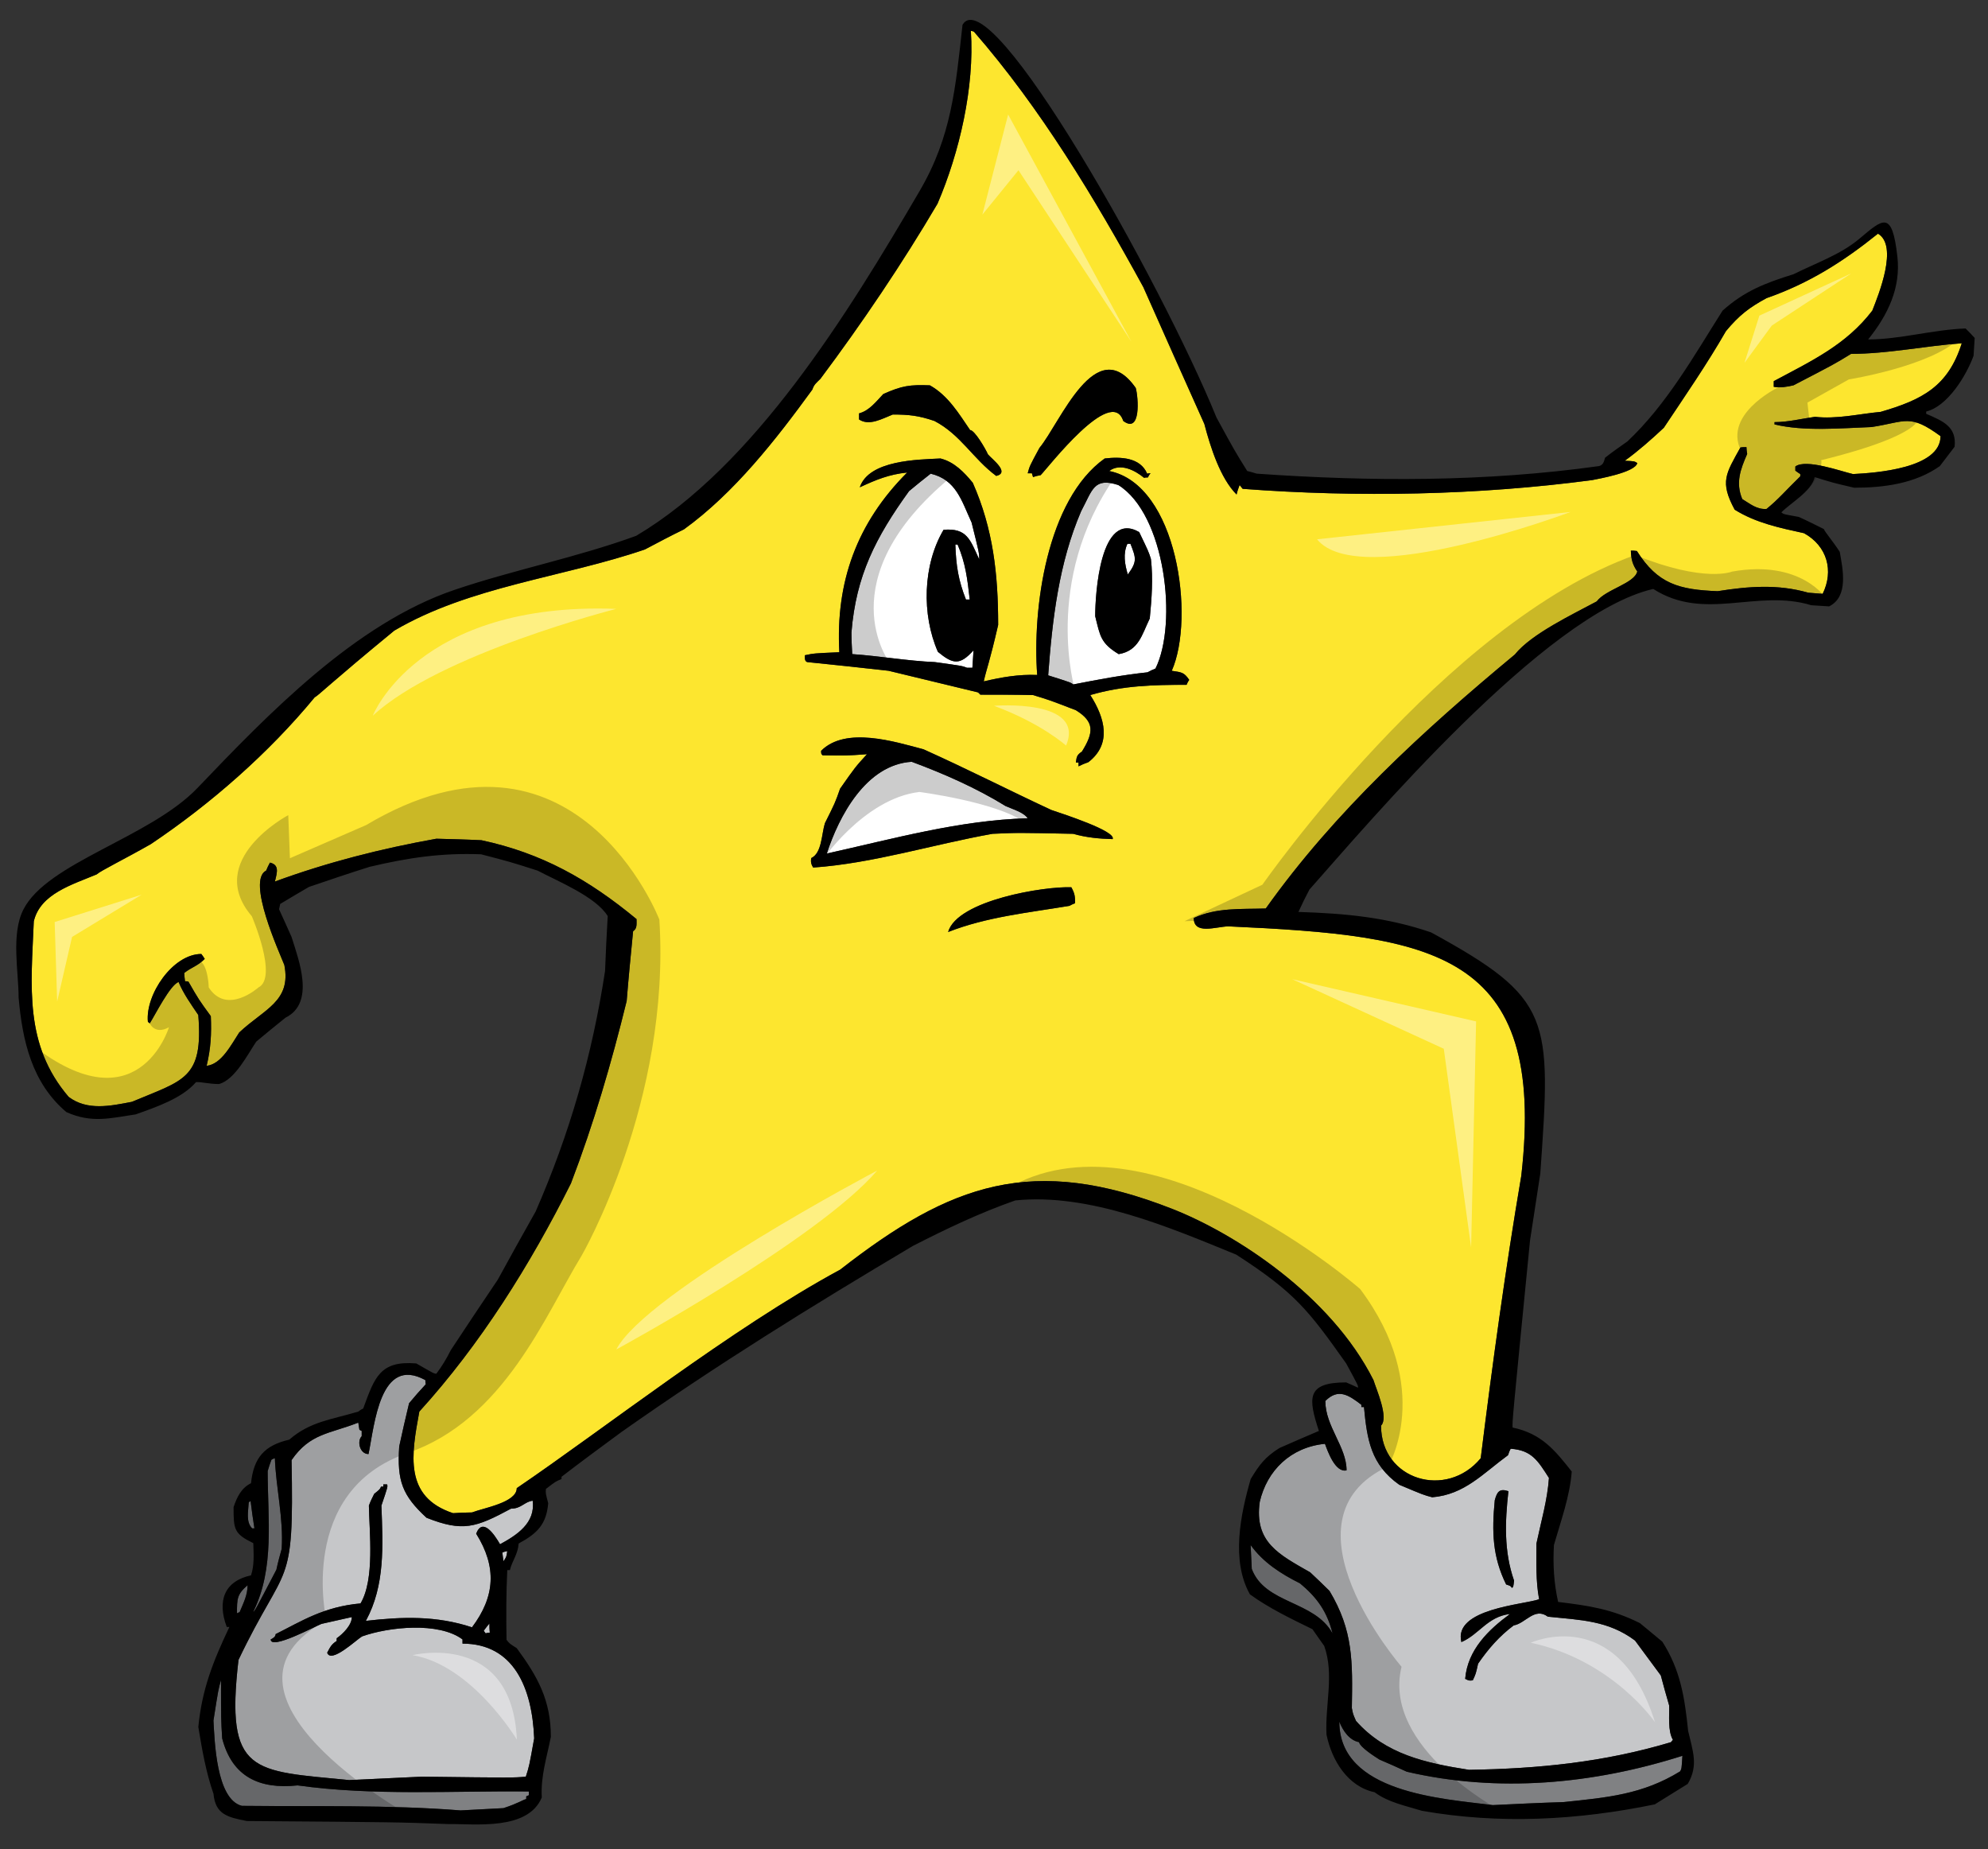 <?xml version="1.0" encoding="utf-8"?>
<!-- Generator: Adobe Illustrator 17.0.0, SVG Export Plug-In . SVG Version: 6.00 Build 0)  -->
<!DOCTYPE svg PUBLIC "-//W3C//DTD SVG 1.1//EN" "http://www.w3.org/Graphics/SVG/1.1/DTD/svg11.dtd">
<svg version="1.1" id="Layer_1" xmlns="http://www.w3.org/2000/svg" xmlns:xlink="http://www.w3.org/1999/xlink" x="0px" y="0px"
	 width="200px" height="186px" viewBox="0 0 200 186" style="enable-background:new 0 0 200 186;" xml:space="preserve">
<rect x="0" y="0" width="200" height="186" fill="#333333" stroke="none"/>
<path id="color3" style="fill:#C6C7C9;" d="M53.586,150.961c0.305,2.249-1.601,3.469-3.279,4.383
	c-0.573-0.988-1.753-2.744-2.403-1.065c2.099,3.354,1.907,6.33-0.419,9.42c-3.585-1.184-7.016-1.069-10.677-0.648
	c1.944-3.586,1.714-7.551,1.563-11.594c0.647-1.907,0.647-1.907,0.571-2.137H38.56v0.229h-0.228
	c-0.115,0.268-0.115,0.268-0.686,0.726c-0.191,0.381-0.383,0.763-0.534,1.182c0.038,2.631,0.609,7.4-0.84,9.838
	c-3.716,0.333-5.951,1.793-8.543,3.09c0,0.268-0.267,0.419-0.494,0.532c0,1.093,4.448-1.307,5.109-1.563
	c0.991-0.23,2.021-0.456,3.051-0.685c0,0.8-0.877,1.676-1.525,2.134v0.269c-0.534,0.342-0.647,0.608-0.954,1.182
	c0.383,1.144,2.976-1.337,3.51-1.64c2.668-0.952,7.704-1.489,10.104,0.303v0.423c5.161,0,7.009,4.462,7.21,9.533
	c-0.498,2.785-0.498,2.785-0.839,3.851c-1.297,0.114-1.297,0.114-10.452,0c-2.438,0.114-4.88,0.229-7.32,0.343
	c-9.702-0.957-12.48-0.529-11.136-12.09c4.829-10.102,5.598-6.741,5.338-20.098c1.87-2.707,3.814-2.63,6.713-3.772
	c0.039,0.227,0.077,0.458,0.115,0.723c0.075,0.038,0.152,0.074,0.229,0.115v0.532c-0.497,0.496-0.192,1.794,0.686,1.794
	c0.611-2.938,1.144-9.954,5.721-7.438c0,0.116,0,0.269,0.038,0.418c-0.572,0.613-1.146,1.26-1.679,1.909
	c-0.343,1.448-0.685,2.897-0.992,4.345c-0.227,3.474,0.307,4.92,2.746,7.173c3.661,1.449,4.958,0.991,8.505-0.916
	C52.443,151.761,52.748,151.075,53.586,150.961z M151.979,145.735c2.135,0.152,2.746,1.221,3.851,2.938
	c-0.152,2.209-0.8,4.423-1.258,6.597c0,1.869-0.075,3.776,0.268,5.605c-1.523,0.551-8.659,0.943-7.818,4.31
	c1.781-0.762,2.637-2.572,4.884-2.823c-2.119,1.555-4.263,3.582-4.503,6.521c0.383,0.192,0.383,0.192,0.764,0.153
	c0.305-0.647,0.305-0.647,0.534-1.677c1.057-1.536,2.158-2.782,3.585-3.852c1.183-0.192,2.097-1.87,3.432-0.879
	c3.317,0.343,6.064,0.382,8.771,2.402c0.84,1.145,1.716,2.328,2.595,3.51c0.266,0.992,0.532,1.982,0.838,3.013
	c0.038,1.029-0.153,2.555,0.382,3.471c-0.076,0.076-0.153,0.151-0.191,0.228c-6.75,2.021-13.311,2.671-20.326,2.784
	c-4.387-0.688-8.391-1.563-11.366-4.919c-0.305-0.689-0.305-0.689-0.419-1.296c0.076-4.655,0.153-7.78-2.249-11.786
	c-0.648-0.646-1.297-1.257-1.945-1.868c-3.127-1.791-5.644-3.012-5.071-7.092c0.723-3.128,3.088-5.491,6.559-5.836
	c0.266,0.725,1.03,2.936,2.174,2.67c0-2.365-2.137-4.426-2.137-6.979c1.297-1.296,2.326-0.61,3.624,0.381v0.229h0.265
	c0.308,3.281,0.689,5.796,3.55,7.818c2.439,1.028,2.439,1.028,3.316,1.259c3.242-0.268,5.071-2.365,7.627-4.234
	C151.788,146.155,151.864,145.926,151.979,145.735z M152.321,159.006c-1.028-2.936-0.915-5.911-0.57-8.999
	c-0.916-0.306-1.145,0.076-1.374,0.916c-0.305,3.164-0.229,5.682,1.145,8.466c0.456,0.151,0.456,0.151,0.571,0.343
	C152.246,159.655,152.246,159.655,152.321,159.006z M48.857,164.308c0.114-0.039,0.267-0.075,0.42-0.075
	c-0.039-0.307-0.039-0.612-0.039-0.916c-0.189,0.229-0.381,0.458-0.571,0.725C48.704,164.117,48.781,164.193,48.857,164.308z
	 M50.65,157.061c0.304-0.457,0.304-0.457,0.382-1.028c-0.19,0.037-0.344,0.074-0.496,0.15
	C50.574,156.452,50.612,156.756,50.65,157.061z"/>
<path id="color2" style="fill:#808183;" d="M25.48,162.134c2.173-4.386,1.449-9.42,1.449-14.149c0.114-0.38,0.229-0.763,0.38-1.143
	c0.115-0.077,0.23-0.116,0.343-0.153c0.115,3.05,0.878,6.025,0.686,9.116c-0.19,0.685-0.379,1.371-0.533,2.098
	C25.634,162.058,25.634,162.058,25.48,162.134z M29.942,179.601c-3.851,0.419-6.599-0.878-7.589-4.729
	c-0.115-1.869-0.115-1.869-0.115-5.873c-0.266,0.915-0.266,0.915-0.762,4.08c0.114,1.983,0.268,7.934,2.86,8.579
	c7.285,0.078,14.759-0.112,22.005,0.459c1.412-0.076,2.86-0.153,4.31-0.229c1.525-0.496,1.944-0.838,2.29-0.914v-0.268
	c0.075-0.04,0.151-0.077,0.266-0.116v-0.378C45.501,180.135,37.569,180.667,29.942,179.601z M169.256,176.626
	c-0.079,1.297-0.079,1.297-0.229,1.564c-3.776,2.324-7.322,2.63-11.708,3.088c-2.405,0.075-4.768,0.19-7.132,0.305
	c-5.072-0.647-15.445-1.221-15.445-8.39c0.343,0.878,0.99,1.869,1.983,2.059c0.114,0.533,1.641,1.486,2.06,1.754
	c0.914,0.383,1.83,0.8,2.746,1.221C150.72,180.362,160.255,179.486,169.256,176.626z M134.056,164.308
	c-1.831-3.318-6.79-2.936-8.123-6.482c-0.039-0.802-0.078-1.602-0.115-2.402c1.259,1.753,3.05,2.898,4.957,3.851
	C132.491,160.686,133.52,162.134,134.056,164.308z M24.106,162.173c-0.114,0.039-0.19,0.076-0.266,0.114
	c0-1.449,0-1.907,1.067-2.822C24.908,160.456,24.488,161.257,24.106,162.173z M25.595,153.744h-0.229
	c-0.648-0.649-0.382-1.756-0.343-2.594c0.038-0.076,0.113-0.113,0.189-0.152C25.327,151.914,25.442,152.828,25.595,153.744z"/>
<path id="color1" style="fill:#FDE62F;" d="M180.429,38.763c-0.646,0.151-1.335,0.267-1.983,0.151v-0.57
	c3.852-2.059,7.285-3.661,9.915-7.095c0.647-1.641,2.631-6.521,0.571-7.742c-3.507,2.821-6.94,4.996-11.209,6.484
	c-1.756,0.952-2.748,1.715-4.084,3.317c-1.905,3.318-4.117,6.521-6.252,9.725c-1.221,1.144-2.555,2.326-3.929,3.319
	c0.953,0.038,0.953,0.038,1.259,0.227c-0.19,0.954-4.004,1.602-4.54,1.717c-11.478,1.526-23.566,1.755-35.16,0.879
	c-0.114-0.154-0.229-0.268-0.306-0.383c-0.115,0.306-0.23,0.611-0.306,0.954c-1.64-1.64-2.63-4.767-3.241-7.094
	c-2.06-4.613-4.119-9.19-6.141-13.768c-4.88-8.922-10.334-18-17.046-25.703c-0.115-0.038-0.228-0.075-0.305-0.075
	c0.382,5.643-1.144,12.242-3.356,17.39c-3.546,6.023-7.589,12.012-11.783,17.619c-0.383,0.379-0.649,0.572-0.8,1.067
	c-3.662,5.034-7.858,10.411-12.929,14.072c-1.335,0.648-2.63,1.335-3.927,2.021c-8.239,2.821-17.62,3.7-25.209,8.162
	c-6.407,5.263-7.627,6.521-8.009,6.712c-4.616,5.605-10.449,10.716-16.475,14.76c-2.671,1.526-5.036,2.669-5.454,3.05
	c-2.44,1.028-5.682,1.944-6.33,4.729c-0.268,6.557-0.993,12.394,3.508,17.656c1.868,1.411,4.194,0.916,6.367,0.495
	c5.201-2.193,7.19-2.28,6.675-8.733c-0.724-1.066-1.487-2.135-1.983-3.316c-0.839,0.267-2.364,3.316-2.899,4.155
	c-0.075-0.076-0.151-0.114-0.189-0.151c-0.269-2.748,2.516-6.827,5.376-6.827c0.115,0.152,0.23,0.306,0.343,0.496
	c-0.724,0.727-1.334,0.838-2.058,1.411c0,0.266,0.038,0.534,0.075,0.838c0.115,0,0.23,0,0.343,0.04
	c1.03,1.791,1.03,1.791,2.252,3.469c0.075,1.795,0,3.242-0.42,4.995c1.487-0.151,2.479-2.135,3.28-3.354
	c2.516-2.364,5.261-3.127,4.537-6.788c-0.494-1.259-3.813-8.505-1.83-9.496c0.115-0.269,0.228-0.535,0.382-0.803
	c0.915,0.23,0.762,0.877,0.496,1.907c5.299-1.944,10.716-3.317,16.246-4.308c1.486,0.04,3.013,0.075,4.539,0.152
	c6.064,1.295,10.754,3.929,15.598,7.933c0,0.497,0.077,0.954-0.345,1.22c-0.229,2.328-0.456,4.654-0.647,7.019
	c-1.525,6.216-3.317,12.354-5.606,18.343c-4.081,8.161-9.114,16.208-15.253,22.958c-0.801,4.346-1.565,8.581,3.393,10.221
	c0.609-0.039,1.259-0.074,1.906-0.074c1.184-0.461,4.502-0.994,4.502-2.443c8.79-5.97,21.641-16.087,32.545-21.984
	c11.12-8.677,19.35-11.625,33.407-6.107c6.272,2.462,15.94,8.661,20.238,17.223c0.264,0.876,1.563,3.775,0.761,4.576
	c0,5.492,6.597,7.436,10.028,3.28c1.182-9.494,2.479-18.992,4.081-28.411c2.59-22.658-8.856-24.146-29.479-25.092
	c-1.259,0.037-3.471,0.875-3.471-0.84c2.288-1.067,4.729-0.877,7.244-0.955c6.942-9.762,15.866-17.923,25.059-25.551
	c1.678-2.097,5.911-4.082,8.235-5.341c0.916-1.218,3.776-1.79,4.082-3.01c-0.495-0.726-0.611-1.222-0.648-2.099
	c0.19,0,0.382,0,0.609,0.039c2.099,3.318,4.234,3.89,8.124,4.041c3.126-0.495,6.064-0.723,9.114,0.153
	c0.459,0.038,0.954,0.075,1.449,0.114c1.144-2.326,0.457-4.805-1.869-6.099c-2.44-0.536-4.843-1.032-6.98-2.367
	c-1.524-2.822-0.878-3.623,0.573-6.254c0.189-0.039,0.38-0.039,0.61-0.039c0,0.231,0.037,0.458,0.074,0.685
	c-0.685,1.564-1.181,2.899-0.495,4.54c0.764,0.458,1.449,1.067,2.443,0.993c1.22-0.993,1.905-1.832,3.393-3.28v-0.229
	c-0.192-0.115-0.342-0.229-0.497-0.344v-0.417c1.067-0.801,4.617,0.494,5.798,0.762c2.287-0.115,8.81-0.572,8.81-3.815
	c-3.126-2.287-3.472-1.447-6.94-0.915c-3.089,0.114-6.789,0.457-9.762-0.266v-0.228c1.371,0,2.706-0.346,4.08-0.536
	c2.096,0.268,4.498-0.304,6.597-0.496c4.193-1.221,6.788-2.555,8.162-6.903c-3.661,0.267-7.476,1.069-11.137,1.069
	C184.546,36.627,184.546,36.627,180.429,38.763z M104.574,45.056c2.099-2.518,5.683-11.747,9.688-6.026
	c0.268,0.99,0.534,4.652-1.259,3.316c-1.182-3.622-7.589,4.728-8.313,5.455c-0.267,0.038-0.534,0.114-0.763,0.19
	c-0.038-0.152-0.076-0.266-0.114-0.381h-0.42C103.584,46.885,103.584,46.885,104.574,45.056z M86.423,41.585
	c1.029-0.268,1.714-1.184,2.439-1.946c1.869-0.837,2.67-0.952,4.69-0.875c1.831,1.03,2.898,2.821,4.044,4.498
	c0.456,0,1.563,1.908,1.792,2.441c0.419,0.497,2.249,1.833,0.839,2.175c-2.326-1.717-3.585-4.158-6.215-5.529
	c-1.563-0.536-2.556-0.65-4.196-0.65c-1.067,0.419-2.364,1.183-3.393,0.497V41.585z M107.588,91.123
	c-4.119,0.688-8.314,1.105-12.204,2.632c0.916-3.204,9.726-4.615,12.395-4.5c0.343,0.611,0.381,0.916,0.381,1.603
	C107.97,90.934,107.778,91.01,107.588,91.123z M111.935,84.411c-1.373-0.038-2.632-0.154-3.967-0.533
	c-5.568-0.115-5.568-0.115-8.122,0c-5.988,1.067-12.014,2.974-18.039,3.394c-0.191-0.304-0.266-0.572-0.191-0.955
	c1.068-0.494,1.03-2.402,1.373-3.507c1.029-2.06,1.029-2.06,1.525-3.47c1.525-2.174,1.525-2.174,2.709-3.471
	c-2.136,0.153-2.136,0.153-4.462,0.114c-0.153-0.151-0.153-0.151-0.153-0.456c2.479-2.48,7.4-0.916,10.296-0.152
	c4.578,2.06,8.428,4.043,12.852,6.101C106.977,81.894,112.317,83.611,111.935,84.411z M119.373,68.89
	c-3.434,0-6.409,0.078-9.688,1.03c1.486,2.326,2.175,4.92-0.191,6.751c-0.343,0.115-0.687,0.264-0.991,0.419v-0.382h-0.266
	c0.074-0.61,0.112-0.761,0.608-1.106c1.183-1.905,1.298-2.974-0.608-4.157c-2.671-1.028-2.671-1.028-4.312-1.525
	c-1.791-0.039-3.546-0.039-5.299-0.039l-0.23-0.228c-3.014-0.725-6.025-1.449-9.001-2.175c-2.747-0.304-5.491-0.609-8.199-0.877
	c-0.266-0.113-0.228-0.417-0.228-0.685c0.914-0.192,0.914-0.192,3.47-0.304c-0.382-7.058,1.755-13.006,6.826-18.079
	c-1.831,0.192-3.128,0.725-4.767,1.488c0.916-2.743,5.834-2.784,8.122-2.898c1.375,0.344,2.366,1.372,3.244,2.442
	c2.058,4.652,2.554,9.226,2.554,14.3c-0.916,3.965-1.145,4.31-1.451,5.682c1.793-0.418,3.511-0.726,5.378-0.648
	c-0.496-6.635,0.954-17.621,6.788-21.775c1.602-0.192,3.585-0.114,4.273,1.525c0.112-0.037,0.227-0.037,0.343-0.037
	c-0.116,0.114-0.192,0.265-0.269,0.419c-0.151,0-0.267,0-0.382,0.039c-0.913-0.763-2.402-1.527-3.508-0.688
	c6.865,1.374,8.656,14.758,6.292,20.098c0.955,0.154,1.221,0.115,1.755,0.916C119.523,68.546,119.447,68.699,119.373,68.89z"/>
<path id="fill" style="fill:#FFFFFF;" d="M103.392,82.313c-6.863,0.19-13.498,2.06-20.211,3.547
	c1.209-3.722,3.926-8.941,8.541-9.229c3.282,1.22,6.484,2.631,9.459,4.462C101.866,81.4,102.975,81.706,103.392,82.313z
	 M116.246,67.251c-0.269,0.112-0.534,0.227-0.801,0.38c-2.519,0.268-4.959,0.726-7.477,1.221c-0.229-0.191-0.229-0.191-2.518-0.916
	c0.422-5.643,1.069-11.286,3.318-16.513c1.145-2.136,1.259-3.432,3.738-2.631C117.236,51.73,118.495,62.71,116.246,67.251z
	 M114.605,53.522c-3.928-2.251-4.424,6.254-4.424,8.466c0.496,1.983,0.534,2.708,2.364,3.814c2.021-0.342,2.325-1.946,3.126-3.587
	c0.192-1.981,0.344-4.004,0.115-5.985C115.558,55.503,115.558,55.503,114.605,53.522z M93.629,47.648
	c-0.725,0.572-1.449,1.144-2.173,1.754c-3.357,4.652-5.339,8.503-5.797,14.224c0,0.726,0.039,1.449,0.077,2.173
	c2.784,0.192,5.568,0.688,8.313,0.803c2.746,0.38,2.746,0.38,3.242,0.572h0.535c0.038-0.611,0.075-1.183,0.114-1.756
	c-1.373,1.527-2.059,1.414-3.584,0.154c-1.642-3.737-1.527-8.735,0.571-12.28c2.364-0.191,2.668,0.991,3.584,2.974
	c0-0.648,0-0.648-0.763-3.7C96.72,50.318,96.185,48.259,93.629,47.648z M96.11,54.78c0.075,2.135,0.303,3.585,1.067,5.529h0.38
	c-0.229-2.06-0.418-3.661-1.22-5.529H96.11z M113.461,57.792c0.954-1.298,0.839-1.641,0.267-3.089h-0.305
	C112.965,55.696,113.156,56.762,113.461,57.792z"/>
<path id="outline" d="M187.941,34.147c2.026-2.508,3.286-5.222,2.945-8.304c-0.529-4.794-1.468-3.802-3.845-1.811
	c-1.915,1.602-4.384,2.441-6.613,3.556c-2.821,0.878-4.92,1.679-7.131,3.661c-2.898,4.577-5.608,9.42-9.572,13.155
	c-0.764,0.536-1.525,1.069-2.251,1.642c-0.114,0.418-0.19,0.725-0.609,0.84c-11.442,1.6-22.997,1.563-34.437,0.762
	c-0.346-0.115-0.649-0.19-0.953-0.267c-1.259-2.021-1.259-2.021-3.09-5.378C116.804,28.314,99.642-2.243,96.833,2.494
	c-0.706,6.362-1.102,11.219-4.31,16.709C85.315,31.542,75.89,46.86,63.998,53.902c-5.949,2.173-12.263,3.402-18.251,5.428
	C35.72,62.72,26.915,71.898,19.872,79.261c-4.806,5.022-15.131,7.502-17.526,12.247c-1.249,2.481-0.473,6.241-0.473,8.845
	c0.382,4.349,1.335,8.583,4.806,11.519c2.556,1.144,4.423,0.607,6.979,0.228c2.021-0.726,4.652-1.602,6.062-3.243
	c0.534-0.038,1.297,0.192,2.328,0.192c1.601-0.458,2.859-2.973,3.737-4.271c0.954-0.803,1.944-1.603,2.937-2.404
	c3.014-1.486,1.335-5.796,0.609-8.122c-0.418-0.954-0.839-1.867-1.257-2.783c0.039-0.19,0.077-0.382,0.115-0.536
	c0.952-0.57,1.905-1.144,2.897-1.714c2.021-0.688,4.043-1.374,6.103-2.022c3.89-0.916,7.207-1.412,11.212-1.259
	c2.936,0.764,2.936,0.764,5.683,1.641c2.022,1.067,5.873,2.631,7.055,4.577c-0.114,1.831-0.191,3.66-0.268,5.527
	c-1.295,8.469-3.545,16.323-6.979,24.181c-1.297,2.287-2.556,4.575-3.813,6.864c-1.601,2.363-3.165,4.729-4.73,7.094
	c-0.417,0.838-0.875,1.602-1.448,2.364c-0.228,0-0.228,0-2.021-1.03c-3.661-0.306-4.194,1.41-5.34,4.537
	c-0.191,0.08-0.343,0.192-0.495,0.307c-2.669,0.802-4.844,0.991-6.941,2.822c-2.479,0.571-3.584,1.792-3.851,4.384
	c-0.954,0.458-1.412,1.375-1.754,2.404c0,2.249,0.038,2.67,1.983,3.623c0.039,1.107,0.115,2.212-0.228,3.241
	c-2.67,0.571-3.433,2.555-2.441,5.188h0.266c-1.64,3.47-2.746,6.214-3.127,10.065c0.381,2.289,0.763,4.538,1.526,6.714
	c0.191,2.058,1.373,2.361,3.356,2.745c15.14,0.115,15.14,0.115,20.212,0.305c2.746-0.037,8.047,0.687,9.459-2.67
	c-0.115-2.174,0.494-3.965,0.914-6.102c0-3.697-1.334-6.063-3.431-8.923c-0.727-0.456-0.727-0.456-1.029-0.84
	c-0.039-2.326-0.039-4.69,0.075-7.016h0.267c0.229-0.954,0.801-1.563,0.877-2.67c1.908-1.03,2.784-1.946,2.976-4.045
	c-0.269-1.027-0.269-1.027-0.23-1.447c0.993-0.762,0.993-0.762,1.566-0.99v-0.229c1.983-1.527,4.005-3.014,6.026-4.501
	c9.622-6.782,19.058-12.621,29.327-18.725c3.355-1.718,6.712-3.319,10.296-4.576c7.436-0.764,15.521,2.708,22.233,5.453
	c5.893,3.806,7.251,5.571,11.059,10.945c1.222,2.25,1.222,2.25,1.184,2.439c-0.421-0.189-0.803-0.378-1.184-0.532
	c-4.042,0-3.813,1.602-2.745,4.883c-1.334,0.569-2.67,1.143-3.967,1.717c-1.449,0.912-2.021,1.676-2.897,3.127
	c-1.03,3.585-1.983,8.198-0.075,11.593c1.944,1.411,4.116,2.441,6.291,3.508c0.382,0.535,0.764,1.106,1.183,1.681
	c1.029,2.86,0.075,5.909,0.23,8.921c0.532,2.595,2.134,5.225,4.842,5.799c1.374,1.03,3.166,1.37,4.769,1.869
	c7.816,1.37,15.635,0.951,23.415-0.65c1.106-0.687,2.213-1.372,3.317-2.06c1.107-1.869,0.496-3.318,0.038-5.339
	c-0.342-3.317-0.763-6.102-2.592-8.963c-0.764-0.646-1.526-1.258-2.252-1.866c-2.82-1.413-5.109-1.756-8.236-2.137
	c-0.421-1.908-0.533-3.738-0.421-5.72c0.688-2.406,1.602-4.883,1.792-7.397c-1.714-2.176-3.051-3.815-5.948-4.425
	c-0.038-0.65-0.038-0.65,1.754-18.839c0.343-2.253,0.688-4.501,1.031-6.715c1.109-15.711,1.198-17.588-10.983-24.254
	c-4.462-1.524-8.581-1.906-13.349-2.06c0.343-0.762,0.726-1.524,1.105-2.248c5.887-6.633,23.698-27.753,34.591-30.242
	c5.187,3.317,10.41-0.039,15.901,1.639c0.574,0.038,1.185,0.075,1.794,0.114c1.982-0.989,1.374-3.737,1.066-5.492
	c-0.724-1.104-1.486-1.982-1.601-2.287c-0.841-0.419-1.678-0.841-2.518-1.22c-1.525-0.268-1.525-0.268-1.754-0.458
	c0.991-0.993,3.014-2.109,3.357-3.548c1.831,0.572,1.831,0.572,3.967,1.069c3.014,0,6.139-0.42,8.618-2.173
	c0.494-0.649,0.991-1.298,1.486-1.946c0.231-2.022-1.182-2.593-2.858-3.317v-0.229c2.174-0.533,4.042-3.624,4.766-5.607
	c0.04-0.609,0.076-1.22,0.115-1.793c-0.305-0.341-0.61-0.648-0.916-0.954C194.465,33.156,191.145,34.147,187.941,34.147z
	 M25.366,153.744c-0.648-0.649-0.382-1.756-0.343-2.594c0.038-0.076,0.113-0.113,0.189-0.152c0.115,0.916,0.23,1.83,0.383,2.746
	H25.366z M26.929,147.984c0.114-0.38,0.229-0.763,0.38-1.143c0.115-0.077,0.23-0.116,0.343-0.153
	c0.115,3.05,0.878,6.025,0.686,9.116c-0.19,0.685-0.379,1.371-0.533,2.098c-2.172,4.155-2.172,4.155-2.326,4.232
	C27.653,157.748,26.929,152.714,26.929,147.984z M24.908,159.465c0,0.991-0.419,1.792-0.801,2.708
	c-0.114,0.039-0.19,0.076-0.266,0.114C23.84,160.838,23.84,160.38,24.908,159.465z M53.206,180.591
	c-0.115,0.039-0.191,0.076-0.266,0.116v0.268c-0.345,0.076-0.765,0.418-2.29,0.914c-1.449,0.075-2.898,0.152-4.31,0.229
	c-7.246-0.571-14.72-0.381-22.005-0.459c-2.592-0.646-2.746-6.596-2.86-8.579c0.496-3.165,0.496-3.165,0.762-4.08
	c0,4.004,0,4.004,0.115,5.873c0.991,3.851,3.738,5.147,7.589,4.729c7.627,1.066,15.56,0.534,23.264,0.612V180.591z M50.65,157.061
	c-0.038-0.306-0.076-0.609-0.114-0.878c0.152-0.076,0.306-0.113,0.496-0.15C50.954,156.605,50.954,156.605,50.65,157.061z
	 M50.307,155.344c-0.573-0.988-1.753-2.744-2.403-1.065c2.099,3.354,1.907,6.33-0.419,9.42c-3.585-1.184-7.016-1.069-10.677-0.648
	c1.944-3.586,1.714-7.551,1.563-11.594c0.647-1.907,0.647-1.907,0.571-2.137H38.56v0.229h-0.228
	c-0.115,0.268-0.115,0.268-0.686,0.726c-0.191,0.381-0.383,0.763-0.534,1.182c0.038,2.631,0.609,7.4-0.84,9.838
	c-3.716,0.333-5.951,1.793-8.543,3.09c0,0.268-0.267,0.419-0.494,0.532c0,1.093,4.448-1.307,5.109-1.563
	c0.991-0.23,2.021-0.456,3.051-0.685c0,0.8-0.877,1.676-1.525,2.134v0.269c-0.534,0.342-0.647,0.608-0.954,1.182
	c0.383,1.144,2.976-1.337,3.51-1.64c2.668-0.952,7.704-1.489,10.104,0.303v0.423c5.161,0,7.009,4.462,7.21,9.533
	c-0.498,2.785-0.498,2.785-0.839,3.851c-1.297,0.114-1.297,0.114-10.452,0c-2.438,0.114-4.88,0.229-7.32,0.343
	c-9.702-0.957-12.48-0.529-11.136-12.09c4.829-10.102,5.598-6.741,5.338-20.098c1.87-2.707,3.814-2.63,6.713-3.772
	c0.039,0.227,0.077,0.458,0.115,0.723c0.075,0.038,0.152,0.074,0.229,0.115v0.532c-0.497,0.496-0.192,1.794,0.686,1.794
	c0.611-2.938,1.144-9.954,5.721-7.438c0,0.116,0,0.269,0.038,0.418c-0.572,0.613-1.146,1.26-1.679,1.909
	c-0.343,1.448-0.685,2.897-0.992,4.345c-0.227,3.474,0.307,4.92,2.746,7.173c3.661,1.449,4.958,0.991,8.505-0.916
	c1.031,0,1.335-0.686,2.174-0.8C53.892,153.21,51.985,154.43,50.307,155.344z M49.277,164.232c-0.153,0-0.306,0.036-0.42,0.075
	c-0.077-0.114-0.153-0.19-0.19-0.267c0.19-0.267,0.382-0.496,0.571-0.725C49.238,163.62,49.238,163.926,49.277,164.232z
	 M125.933,157.825c-0.039-0.802-0.078-1.602-0.115-2.402c1.259,1.753,3.05,2.898,4.957,3.851c1.717,1.412,2.745,2.86,3.281,5.034
	C132.225,160.989,127.266,161.372,125.933,157.825z M169.026,178.19c-3.776,2.324-7.322,2.63-11.708,3.088
	c-2.405,0.075-4.768,0.19-7.132,0.305c-5.072-0.647-15.445-1.221-15.445-8.39c0.343,0.878,0.99,1.869,1.983,2.059
	c0.114,0.533,1.641,1.486,2.06,1.754c0.914,0.383,1.83,0.8,2.746,1.221c9.189,2.135,18.725,1.259,27.726-1.601
	C169.177,177.923,169.177,177.923,169.026,178.19z M155.829,148.673c-0.152,2.209-0.8,4.423-1.258,6.597
	c0,1.869-0.075,3.776,0.268,5.605c-1.523,0.551-8.659,0.943-7.818,4.31c1.781-0.762,2.637-2.572,4.884-2.823
	c-2.119,1.555-4.263,3.582-4.503,6.521c0.383,0.192,0.383,0.192,0.764,0.153c0.305-0.647,0.305-0.647,0.534-1.677
	c1.057-1.536,2.158-2.782,3.585-3.852c1.183-0.192,2.097-1.87,3.432-0.879c3.317,0.343,6.064,0.382,8.771,2.402
	c0.84,1.145,1.716,2.328,2.595,3.51c0.266,0.992,0.532,1.982,0.838,3.013c0.038,1.029-0.153,2.555,0.382,3.471
	c-0.076,0.076-0.153,0.151-0.191,0.228c-6.75,2.021-13.311,2.671-20.326,2.784c-4.387-0.688-8.391-1.563-11.366-4.919
	c-0.305-0.689-0.305-0.689-0.419-1.296c0.076-4.655,0.153-7.78-2.249-11.786c-0.648-0.646-1.297-1.257-1.945-1.868
	c-3.127-1.791-5.644-3.012-5.071-7.092c0.723-3.128,3.088-5.491,6.559-5.836c0.266,0.725,1.03,2.936,2.174,2.67
	c0-2.365-2.137-4.426-2.137-6.979c1.297-1.296,2.326-0.61,3.624,0.381v0.229h0.265c0.308,3.281,0.689,5.796,3.55,7.818
	c2.439,1.028,2.439,1.028,3.316,1.259c3.242-0.268,5.071-2.365,7.627-4.234c0.077-0.227,0.153-0.457,0.268-0.647
	C154.113,145.888,154.725,146.956,155.829,148.673z M189.2,41.432c-2.099,0.192-4.501,0.764-6.597,0.496
	c-1.374,0.19-2.709,0.536-4.08,0.536v0.228c2.973,0.723,6.673,0.38,9.762,0.266c3.469-0.533,3.814-1.372,6.94,0.915
	c0,3.244-6.522,3.7-8.81,3.815c-1.181-0.268-4.731-1.562-5.798-0.762v0.417c0.155,0.115,0.305,0.229,0.497,0.344v0.229
	c-1.487,1.448-2.173,2.287-3.393,3.28c-0.994,0.075-1.68-0.535-2.443-0.993c-0.686-1.641-0.189-2.976,0.495-4.54
	c-0.037-0.227-0.074-0.455-0.074-0.685c-0.23,0-0.421,0-0.61,0.039c-1.451,2.631-2.098,3.432-0.573,6.254
	c2.137,1.335,4.539,1.831,6.98,2.367c2.326,1.294,3.013,3.773,1.869,6.099c-0.495-0.039-0.99-0.076-1.449-0.114
	c-3.05-0.875-5.988-0.648-9.114-0.153c-3.89-0.151-6.025-0.723-8.124-4.041c-0.227-0.039-0.419-0.039-0.609-0.039
	c0.037,0.877,0.153,1.373,0.648,2.099c-0.306,1.22-3.166,1.792-4.082,3.01c-2.324,1.259-6.558,3.244-8.235,5.341
	c-9.192,7.628-18.116,15.789-25.059,25.551c-2.515,0.078-4.956-0.112-7.244,0.955c0,1.715,2.212,0.877,3.471,0.84
	c20.622,0.947,32.068,2.434,29.479,25.092c-1.603,9.419-2.899,18.917-4.081,28.411c-3.432,4.156-10.028,2.212-10.028-3.28
	c0.802-0.801-0.497-3.7-0.761-4.576c-4.299-8.561-13.967-14.761-20.238-17.223c-14.058-5.518-22.288-2.569-33.407,6.107
	c-10.904,5.897-23.755,16.015-32.545,21.984c0,1.449-3.317,1.982-4.502,2.443c-0.647,0-1.297,0.035-1.906,0.074
	c-4.958-1.64-4.194-5.875-3.393-10.221c6.139-6.75,11.172-14.797,15.253-22.958c2.289-5.988,4.081-12.127,5.606-18.343
	c0.191-2.365,0.418-4.691,0.647-7.019c0.421-0.266,0.345-0.723,0.345-1.22c-4.843-4.004-9.534-6.637-15.598-7.933
	c-1.525-0.077-3.052-0.112-4.539-0.152c-5.53,0.991-10.946,2.364-16.246,4.308c0.266-1.03,0.419-1.677-0.496-1.907
	c-0.154,0.268-0.267,0.534-0.382,0.803c-1.983,0.991,1.336,8.237,1.83,9.496c0.724,3.661-2.021,4.424-4.537,6.788
	c-0.801,1.22-1.793,3.203-3.28,3.354c0.42-1.753,0.495-3.2,0.42-4.995c-1.221-1.678-1.221-1.678-2.252-3.469
	c-0.113-0.04-0.228-0.04-0.343-0.04c-0.037-0.304-0.075-0.572-0.075-0.838c0.724-0.573,1.333-0.684,2.058-1.411
	c-0.113-0.19-0.228-0.344-0.343-0.496c-2.86,0-5.644,4.079-5.376,6.827c0.039,0.037,0.115,0.075,0.189,0.151
	c0.535-0.84,2.06-3.889,2.899-4.155c0.496,1.181,1.259,2.249,1.983,3.316c0.515,6.453-1.474,6.54-6.675,8.733
	c-2.173,0.421-4.498,0.916-6.367-0.495c-4.501-5.263-3.776-11.1-3.508-17.656c0.648-2.785,3.89-3.701,6.33-4.729
	c0.418-0.381,2.782-1.524,5.454-3.05c6.025-4.044,11.859-9.155,16.475-14.76c0.382-0.19,1.602-1.449,8.009-6.712
	c7.589-4.462,16.97-5.341,25.209-8.162c1.297-0.686,2.592-1.373,3.927-2.021c5.071-3.661,9.268-9.038,12.929-14.072
	c0.151-0.496,0.417-0.688,0.8-1.067c4.194-5.607,8.237-11.596,11.783-17.619c2.213-5.148,3.738-11.748,3.356-17.39
	c0.077,0,0.19,0.037,0.305,0.075c6.712,7.703,12.166,16.781,17.046,25.703c2.021,4.578,4.081,9.155,6.141,13.768
	c0.611,2.327,1.602,5.454,3.241,7.094c0.075-0.343,0.19-0.648,0.306-0.954c0.076,0.115,0.191,0.229,0.306,0.383
	c11.594,0.876,23.683,0.647,35.16-0.879c0.536-0.115,4.35-0.763,4.54-1.717c-0.306-0.189-0.306-0.189-1.259-0.227
	c1.374-0.993,2.708-2.175,3.929-3.319c2.135-3.203,4.347-6.406,6.252-9.725c1.336-1.602,2.328-2.365,4.084-3.317
	c4.269-1.488,7.702-3.663,11.209-6.484c2.06,1.22,0.076,6.101-0.571,7.742c-2.63,3.434-6.064,5.036-9.915,7.095v0.57
	c0.648,0.116,1.337,0,1.983-0.151c4.117-2.136,4.117-2.136,5.797-3.166c3.661,0,7.476-0.802,11.137-1.069
	C195.988,38.877,193.394,40.21,189.2,41.432z M152.321,159.006c-0.075,0.649-0.075,0.649-0.227,0.725
	c-0.115-0.191-0.115-0.191-0.571-0.343c-1.374-2.784-1.45-5.302-1.145-8.466c0.229-0.84,0.458-1.222,1.374-0.916
	C151.406,153.095,151.293,156.07,152.321,159.006z M107.778,89.255c0.343,0.611,0.381,0.916,0.381,1.603
	c-0.189,0.076-0.381,0.152-0.571,0.266c-4.119,0.688-8.314,1.105-12.204,2.632C96.3,90.552,105.109,89.14,107.778,89.255z
	 M105.757,81.475c-4.424-2.058-8.274-4.041-12.852-6.101c-2.896-0.764-7.817-2.328-10.296,0.152c0,0.306,0,0.306,0.153,0.456
	c2.326,0.039,2.326,0.039,4.462-0.114c-1.184,1.297-1.184,1.297-2.709,3.471c-0.496,1.41-0.496,1.41-1.525,3.47
	c-0.343,1.104-0.305,3.013-1.373,3.507c-0.075,0.383,0,0.651,0.191,0.955c6.025-0.42,12.051-2.326,18.039-3.394
	c2.554-0.115,2.554-0.115,8.122,0c1.335,0.378,2.594,0.494,3.967,0.533C112.317,83.611,106.977,81.894,105.757,81.475z M83.18,85.86
	c1.209-3.722,3.926-8.941,8.541-9.229c3.282,1.22,6.484,2.631,9.459,4.462c0.686,0.307,1.794,0.613,2.211,1.22
	C96.529,82.503,89.894,84.373,83.18,85.86z M117.884,67.478c2.364-5.339,0.573-18.724-6.292-20.098
	c1.105-0.838,2.595-0.075,3.508,0.688c0.115-0.039,0.23-0.039,0.382-0.039c0.076-0.154,0.152-0.305,0.269-0.419
	c-0.116,0-0.231,0-0.343,0.037c-0.688-1.639-2.672-1.717-4.273-1.525c-5.834,4.155-7.284,15.14-6.788,21.775
	c-1.867-0.078-3.585,0.229-5.378,0.648c0.306-1.372,0.535-1.717,1.451-5.682c0-5.074-0.496-9.648-2.554-14.3
	c-0.878-1.069-1.87-2.097-3.244-2.442c-2.288,0.114-7.206,0.154-8.122,2.898c1.638-0.763,2.936-1.296,4.767-1.488
	c-5.071,5.073-7.208,11.021-6.826,18.079c-2.556,0.112-2.556,0.112-3.47,0.304c0,0.268-0.038,0.572,0.228,0.685
	c2.708,0.269,5.453,0.574,8.199,0.877c2.976,0.726,5.987,1.45,9.001,2.175l0.23,0.228c1.752,0,3.508,0,5.299,0.039
	c1.641,0.497,1.641,0.497,4.312,1.525c1.906,1.183,1.791,2.251,0.608,4.157c-0.496,0.345-0.534,0.496-0.608,1.106h0.266v0.382
	c0.305-0.155,0.649-0.304,0.991-0.419c2.366-1.831,1.678-4.425,0.191-6.751c3.278-0.952,6.254-1.03,9.688-1.03
	c0.074-0.19,0.15-0.343,0.266-0.496C119.104,67.593,118.839,67.632,117.884,67.478z M94.927,53.293
	c-2.098,3.544-2.213,8.542-0.571,12.28c1.525,1.259,2.211,1.373,3.584-0.154c-0.04,0.574-0.076,1.146-0.114,1.756H97.29
	c-0.496-0.192-0.496-0.192-3.242-0.572c-2.745-0.115-5.53-0.611-8.313-0.803c-0.038-0.724-0.077-1.447-0.077-2.173
	c0.458-5.721,2.44-9.572,5.797-14.224c0.725-0.611,1.449-1.183,2.173-1.754c2.556,0.611,3.09,2.671,4.119,4.919
	c0.763,3.052,0.763,3.052,0.763,3.7C97.595,54.284,97.29,53.101,94.927,53.293z M97.558,60.31h-0.38
	c-0.765-1.944-0.993-3.395-1.067-5.529h0.228C97.139,56.648,97.328,58.25,97.558,60.31z M116.246,67.251
	c-0.269,0.112-0.534,0.227-0.801,0.38c-2.519,0.268-4.959,0.726-7.477,1.221c-0.229-0.191-0.229-0.191-2.518-0.916
	c0.422-5.643,1.069-11.286,3.318-16.513c1.145-2.136,1.259-3.432,3.738-2.631C117.236,51.73,118.495,62.71,116.246,67.251z
	 M110.182,61.988c0.496,1.983,0.534,2.708,2.364,3.814c2.021-0.342,2.325-1.946,3.126-3.587c0.192-1.981,0.344-4.004,0.115-5.985
	c-0.229-0.726-0.229-0.726-1.182-2.708C110.678,51.271,110.182,59.775,110.182,61.988z M113.727,54.703
	c0.572,1.449,0.688,1.792-0.267,3.089c-0.305-1.03-0.496-2.096-0.038-3.089H113.727z M103.812,47.609h-0.42
	c0.191-0.725,0.191-0.725,1.182-2.554c2.099-2.518,5.683-11.747,9.688-6.026c0.268,0.99,0.534,4.652-1.259,3.316
	c-1.182-3.622-7.589,4.728-8.313,5.455c-0.267,0.038-0.534,0.114-0.763,0.19C103.889,47.838,103.851,47.725,103.812,47.609z
	 M86.423,42.195v-0.611c1.029-0.268,1.714-1.184,2.439-1.946c1.869-0.837,2.67-0.952,4.69-0.875c1.831,1.03,2.898,2.821,4.044,4.498
	c0.456,0,1.563,1.908,1.792,2.441c0.419,0.497,2.249,1.833,0.839,2.175c-2.326-1.717-3.585-4.158-6.215-5.529
	c-1.563-0.536-2.556-0.65-4.196-0.65C88.749,42.117,87.452,42.881,86.423,42.195z"/>
<path id="shadow" style="opacity:0.2;" d="M66.333,92.5c1.167,18.333-7.833,33.833-7.833,33.833c-3.667,6-7.796,16.503-17.5,19.834
	C29.833,150,32.833,163,32.833,163C19.333,170.334,41,182.5,41,182.5L22.667,182L21,175.333c-1.334-5.5,3.167-11.666,3.167-11.666
	c-3.5-3.166,1.666-4.667,1.666-4.667l0.834-3.833c-5.5-2.333-0.667-6.333-0.667-6.333c-0.334-3.5,5.167-4.5,5.167-4.5
	c1.333-1.5,6.833-2.667,6.833-2.667c0.333-6.667,5.833-2.5,5.833-2.5C46.5,136.834,56.667,118,56.667,118
	c5-9.334,6.333-25.333,6.333-25.333C62.333,89.667,50,85,50,85c-4-1.667-23,4.334-23,4.334l3.333,9c-2.333,3.667-4.666,6-4.666,6
	c-3.333,3.667-5.334,3.333-5.334,3.333c-2.333,2.333-5.333,3-5.333,3c-10.667,4.333-12.333-6-12.333-6
	C13.834,113.834,17,103.334,17,103.334c-1.5,0.834-2-0.5-2-0.5c5.833-11.666,6-3.5,6-3.5c1.833,2.834,5,0,5,0
	c2-1-0.667-7.167-0.667-7.167C20.5,86.5,29,82,29,82l0.166,4.334L36.833,83C57.833,70.5,66.333,92.5,66.333,92.5z M101.5,80.167
	l-9.167-4.5c0,0-6.834,0-9.167,9L82.5,86.834c0,0,4.333-6.501,10-7.167c0,0,7.667,1,10.5,3C103,82.667,106,81,101.5,80.167z
	 M89.5,66.667c0,0-6.333-8.333,6.167-18.667c0,0-4.667-4.333-9.334,8.667c0,0-1.833,4.666-1.166,9.333L89.5,66.667z M108.167,69.5
	c0,0-3.333-11,4-21.5c0,0-2.499-1.833-4.333,4.334c0,0-4.333,8.833-3,16L108.167,69.5z M193,41.834L182,42l-0.166-1.5L186,38.167
	c0,0,8.334-1.333,11.167-4.167L187,34.334L178.834,39c0,0-5.833,2.833-3.5,6.667c0,0-2.334,5,2.333,6.167c0,0,4.001-1.333,5.167-4
	c0.398-0.912,0.463-1.35,0.379-1.54c2.189-0.531,7.852-2.024,9.454-3.627C194.042,41.292,193,41.834,193,41.834z M141,167.667
	c0,0-12.833-14.833-1.333-20.167c0,0,4.666-7.833-2.833-17.833c0,0-21.334-18.667-35.667-10c0,0,21.666,1.167,29.333,10.5
	c0,0,6.334,7.167,6.834,10c0,0-4.5-1.667-4.167,2l0.333,2.5c0,0-5.999,1.167-6.666,4.667c0,0-3.166,5.167-1,10.5
	c0,0,5.5,3,6.5,3.333c0,0,3.5,4.833,1.833,8.833c0,0-2.501,7.166,8.833,9.5c0,0,3.666,1.5,8,0.667
	C151,182.167,139,175.834,141,167.667z M174.25,57.5c0,0-2.75,1.167-9.75-1.666C145.334,62.667,127,89,127,89l-7.833,3.667
	l9.667-0.333c0.167-2.167,7-9.334,7-9.334c3.334-5.5,15.833-15,15.833-15C154.5,63.167,166,58.667,166,58.667l-1.287-2.43
	c0.718,1.218,3.453,4.764,10.537,3.514c0,0,6.25-0.25,8.5,0.5C183.75,60.25,181.25,56.25,174.25,57.5z"/>
<path id="highlight" style="opacity:0.4;fill:#FFFFFF;" d="M101.422,11.52l12.4,22.855l-11.361-17.25l-3.632,4.465L101.422,11.52z
	 M100,71c4.75,1.75,7.25,4,7.25,4C109.25,70.25,100,71,100,71z M158,51.5l-25.5,2.75C136.75,59.5,158,51.5,158,51.5z M145.25,105.5
	l2.75,20l0.5-22.75L130,98.5L145.25,105.5z M154,165.25c8.25,1.75,12.5,8,12.5,8C162.75,161.25,154,165.25,154,165.25z M41.5,166.5
	c6,1,10.5,8.5,10.5,8.5C51.5,164,41.5,166.5,41.5,166.5z M5.75,100.75l1.5-6.5l7-4.25L5.5,92.75L5.75,100.75z M37.5,72
	C44.25,65.75,62,61.25,62,61.25C42,60.5,37.5,72,37.5,72z M62,135.75c0,0,20.25-11,26.25-18C88.25,117.75,65,130,62,135.75z
	 M177,31.75l-1.5,4.75l2.75-3.75l8-5.25L177,31.75z"/>
</svg>
